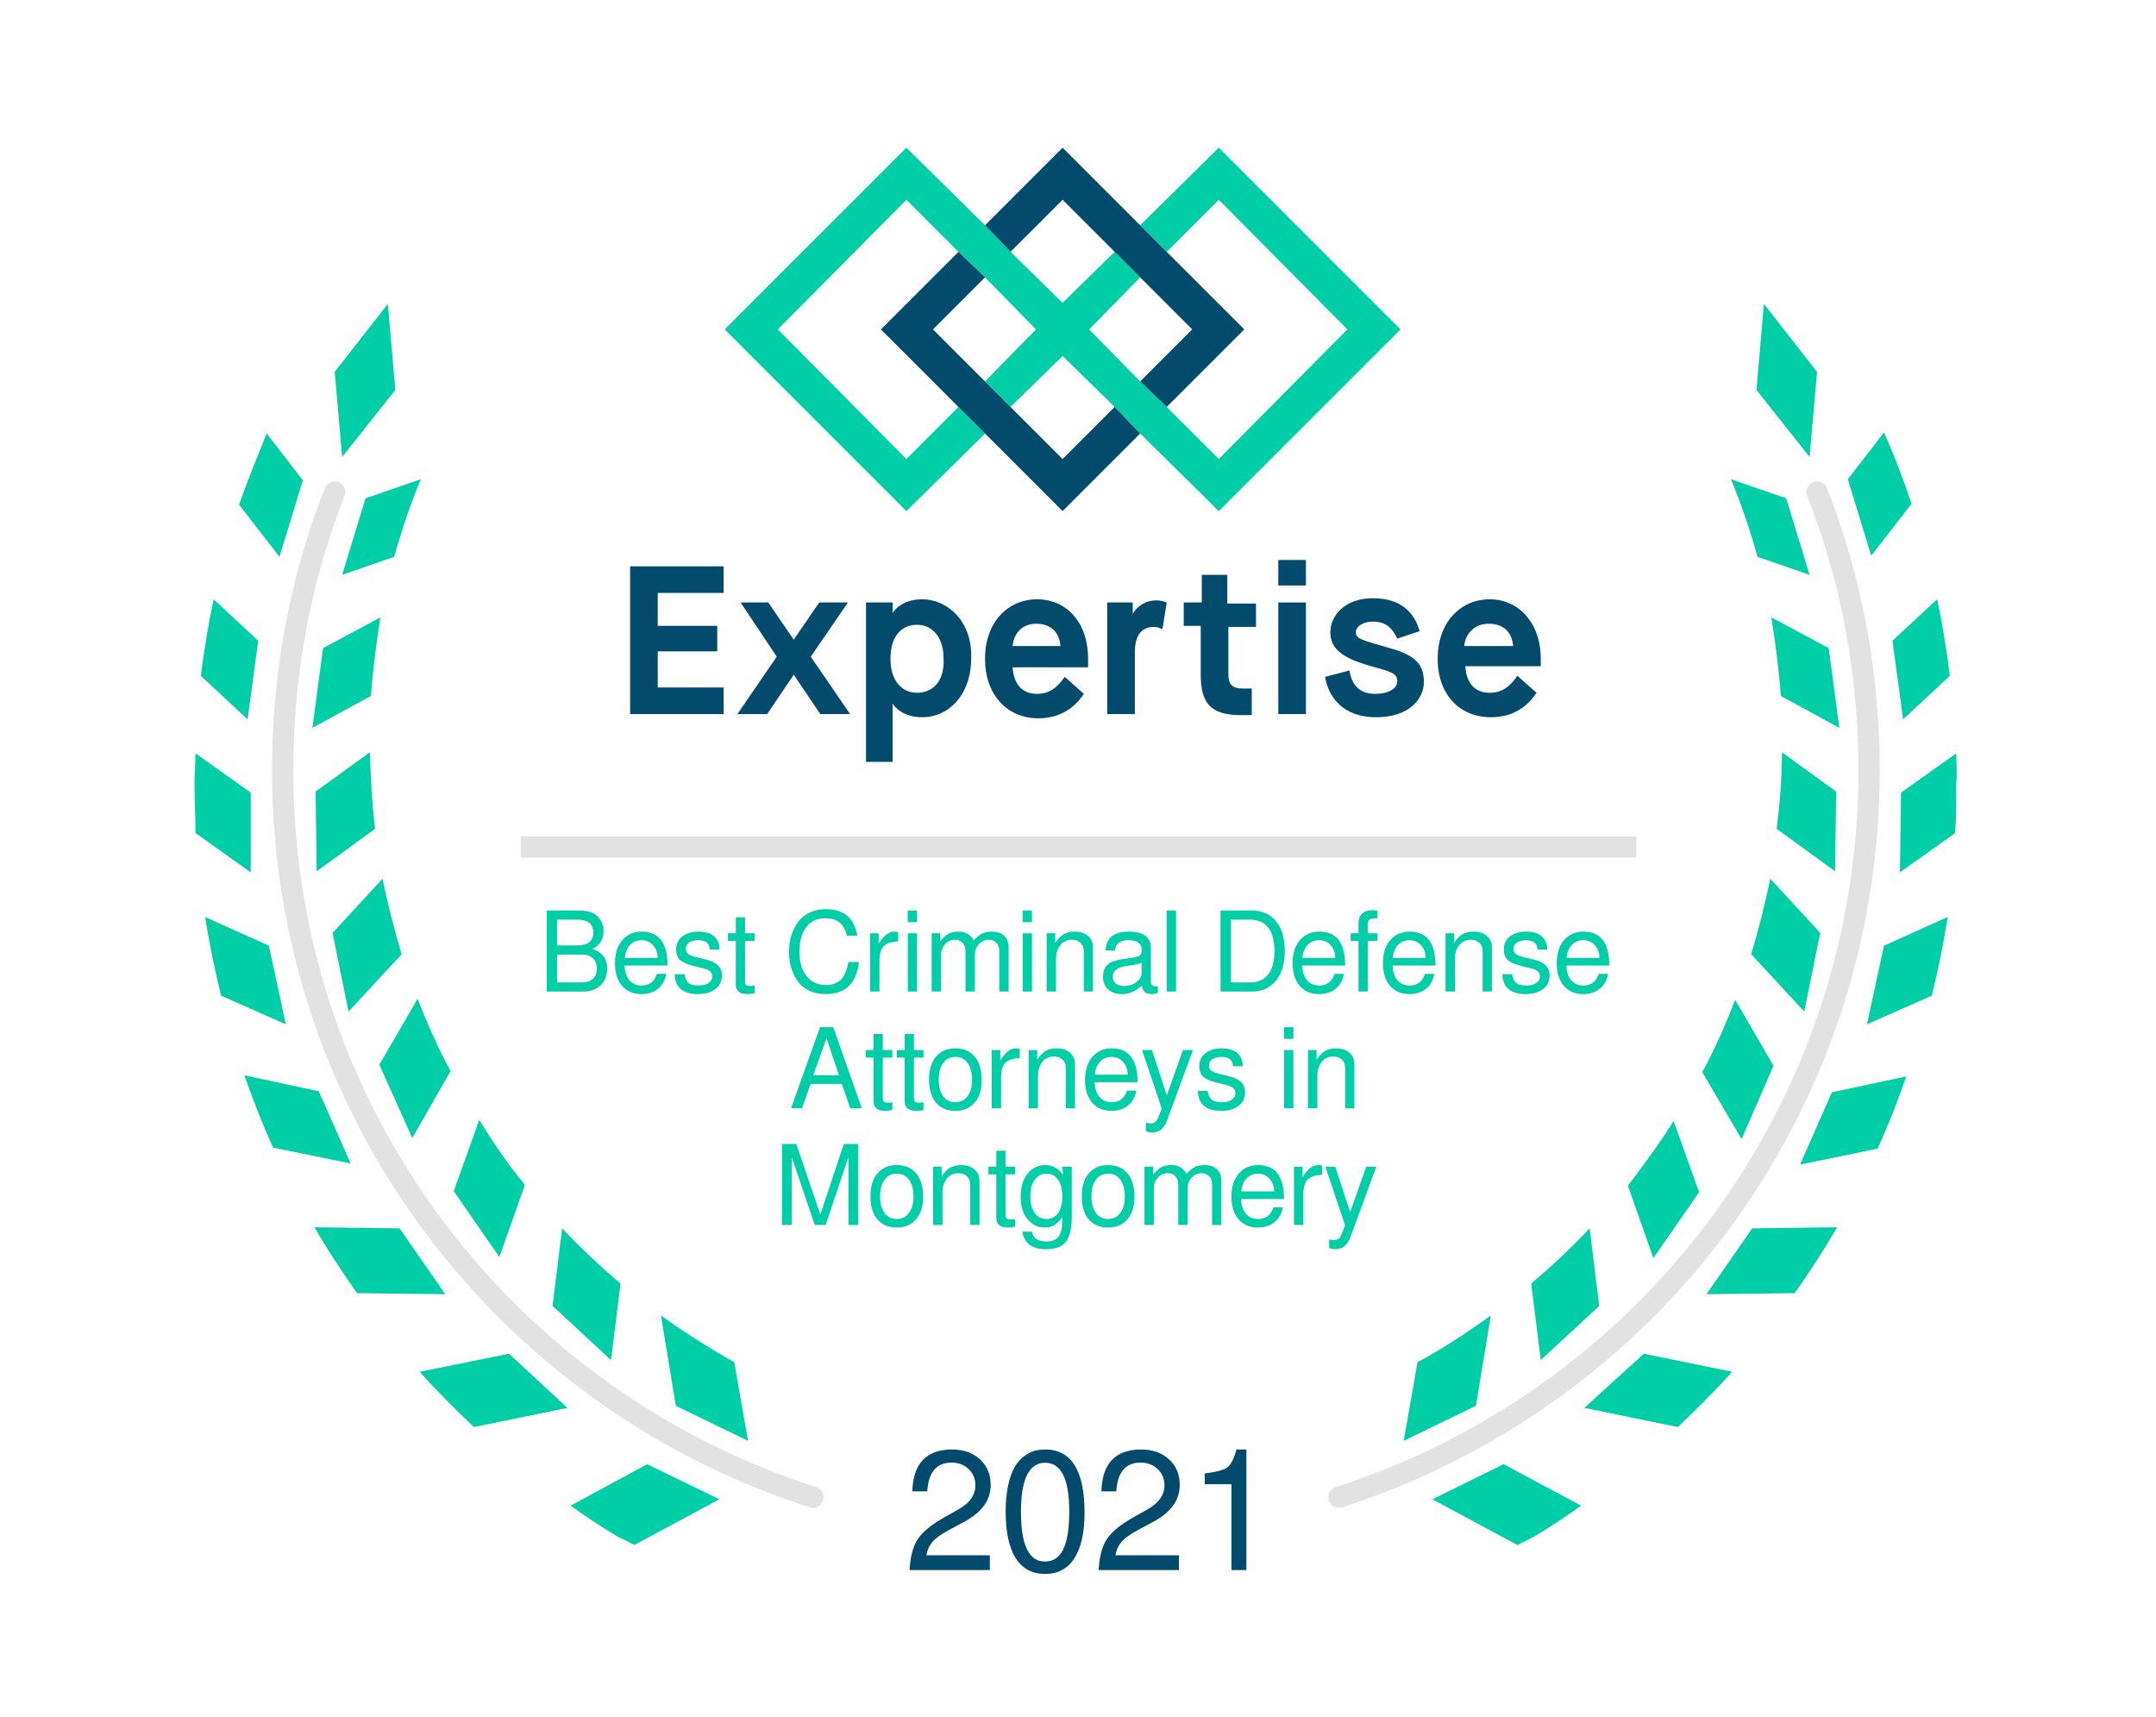 <svg xmlns="http://www.w3.org/2000/svg" xml:space="preserve" id="Layer_1" x="0" y="0" style="enable-background:new -410 170.4 202.9 161.6" version="1.1" viewBox="-410 170.4 202.9 161.6">
  <style id="style1102" type="text/css">
    .st1{fill:none;stroke:#e2e2e2;stroke-width:2;stroke-linecap:round;stroke-miterlimit:10}.st2{fill:#00cea6}.st3{fill:#024b6d}
  </style>
  <path id="line1104" d="M-361 250.1h105" style="fill:none;stroke:#e2e2e2;stroke-width:2;stroke-miterlimit:10"/>
  <path id="path1106" d="M-378.5 216.7c-3.2 8.1-4.9 17-4.9 26.2 0 32 20.9 59.1 49.9 68.4" class="st1"/>
  <path id="path1108" d="M-239 216.7c3.2 8.1 4.9 17 4.9 26.2 0 32-20.9 59.1-49.9 68.4" class="st1"/>
  <path id="polygon1110" d="m-372.8 207.1-.7-8.1-5 6.4.7 8z" class="st2"/>
  <path id="path1112" d="m-381.5 215.6-3.4-4.4c-.9 2.2-1.8 4.4-2.6 6.7l3.8 4.9 2.2-7.2z" class="st2"/>
  <path id="path1114" d="m-377.8 224.5 4.9-1.7c.7-2.5 1.5-4.9 2.5-7.3l-5.2 1.8-2.2 7.2z" class="st2"/>
  <path id="path1116" d="m-385.7 230.7-4.2-3.9c-.5 2.4-.9 4.8-1.2 7.2l4.4 4.1 1-7.4z" class="st2"/>
  <path id="path1118" d="m-374.2 228.5-5.4 2.9-1 7.5 5.5-3c.2-2.5.5-4.9.9-7.4z" class="st2"/>
  <path id="path1120" d="m-386.4 245-5.2-3.7c0 .9-.1 1.9-.1 2.8 0 1.6.1 3.1.1 4.7l5.2 3.7V245z" class="st2"/>
  <path id="path1122" d="m-380.3 244.9.1 7.5 5.5-4c-.3-2.4-.4-4.8-.5-7.2l-5.1 3.7z" class="st2"/>
  <path id="path1124" d="m-384.7 259.4-6-2.7c.4 2.5.9 4.9 1.5 7.4l6.1 2.7-1.6-7.4z" class="st2"/>
  <path id="path1126" d="M-372.2 260.2c-.7-2.3-1.3-4.7-1.8-7.1l-4.7 5.1 1.5 7.4 5-5.4z" class="st2"/>
  <path id="path1128" d="m-380 273.1-7-1.5c.8 2.3 1.7 4.6 2.7 6.8l7.3 1.5-3-6.8z" class="st2"/>
  <path id="path1130" d="M-367.6 271.2c-1.2-2.2-2.2-4.5-3.1-6.8l-3.6 6.2 3.1 6.9 3.6-6.3z" class="st2"/>
  <path id="path1132" d="m-372.4 286-8-.1c1.2 2.1 2.6 4.2 4 6.2l8.3.1-4.3-6.2z" class="st2"/>
  <path id="path1134" d="M-360.6 281.9c-1.6-1.9-3-4-4.3-6.1l-2.4 6.7 4.3 6.2 2.4-6.8z" class="st2"/>
  <path id="path1136" d="M-370.5 299.5c1.6 1.8 3.3 3.5 5.1 5.2l8.8-1.8-5.5-5.1-8.4 1.7z" class="st2"/>
  <path id="path1138" d="M-351.6 291.2c-1.9-1.6-3.8-3.4-5.5-5.2l-.9 7.3 5.5 5.1.9-7.2z" class="st2"/>
  <path id="path1140" d="M-356.3 312.1c1.4 1 2.9 2 4.4 2.9l1.6.8 8-4.3-6.8-3.3-7.2 3.9z" class="st2"/>
  <path id="path1142" d="m-347.8 294.2 1.4 8.5 6.8 3.3-1.3-7.4c-2.3-1.3-4.7-2.8-6.9-4.4z" class="st2"/>
  <path id="polygon1144" d="m-239 205.4-5-6.4-.7 8.1 5 6.3z" class="st2"/>
  <path id="path1146" d="M-230.1 217.8c-.8-2.3-1.6-4.5-2.6-6.7l-3.4 4.4 2.2 7.2 3.8-4.9z" class="st2"/>
  <path id="path1148" d="m-239.7 224.5-2.2-7.2-5.2-1.8c1 2.4 1.8 4.8 2.5 7.3l4.9 1.7z" class="st2"/>
  <path id="path1150" d="m-230.9 238.1 4.4-4.1c-.3-2.4-.7-4.9-1.2-7.2l-4.2 3.9 1 7.4z" class="st2"/>
  <path id="path1152" d="m-242.4 235.9 5.5 3-1-7.5-5.4-2.9c.4 2.5.7 4.9.9 7.4z" class="st2"/>
  <path id="path1154" d="m-225.9 241.3-5.2 3.7-.1 7.5 5.2-3.7c.1-1.5.1-3.1.1-4.7.1-.9 0-1.9 0-2.8z" class="st2"/>
  <path id="path1156" d="m-237.2 244.9-5.1-3.7c0 2.4-.2 4.8-.5 7.2l5.5 4 .1-7.5z" class="st2"/>
  <path id="path1158" d="m-234.3 266.8 6.1-2.7c.6-2.4 1.1-4.9 1.5-7.4l-6 2.7-1.6 7.4z" class="st2"/>
  <path id="path1160" d="m-245.2 260.2 5 5.4 1.5-7.4-4.7-5.1c-.5 2.4-1.1 4.8-1.8 7.1z" class="st2"/>
  <path id="path1162" d="m-240.6 280 7.3-1.5c1-2.2 1.9-4.5 2.7-6.8l-7 1.5-3 6.8z" class="st2"/>
  <path id="path1164" d="m-243.1 270.7-3.6-6.2c-.9 2.3-1.9 4.6-3.1 6.8l3.7 6.3 3-6.9z" class="st2"/>
  <path id="path1166" d="m-249.4 292.2 8.3-.1c1.4-2 2.7-4 4-6.2l-8 .1-4.3 6.2z" class="st2"/>
  <path id="path1168" d="m-250.1 282.6-2.4-6.7c-1.3 2.1-2.8 4.1-4.3 6.1l2.4 6.8 4.3-6.2z" class="st2"/>
  <path id="path1170" d="m-260.9 302.9 8.8 1.8c1.8-1.7 3.5-3.4 5.1-5.2l-8.3-1.7-5.6 5.1z" class="st2"/>
  <path id="path1172" d="m-265 298.4 5.5-5.1-.9-7.3c-1.7 1.8-3.6 3.6-5.5 5.2l.9 7.2z" class="st2"/>
  <path id="path1174" d="m-275.2 311.5 8 4.3 1.6-.8c1.5-.9 3-1.9 4.4-2.9l-7.3-3.9-6.7 3.3z" class="st2"/>
  <path id="path1176" d="M-269.7 294.2c-2.2 1.6-4.5 3.1-6.9 4.4l-1.3 7.4 6.8-3.3 1.4-8.5z" class="st2"/>
  <path id="path1178" d="M-294.5 224.5h-2.4v2.6h-1.7v2.2h1.6v4.6c0 2.5.8 3.8 3.7 3.8h1.1v-2.5h-.8c-1.2 0-1.4-.5-1.4-1.5v-4.3h2.6v-2.2h-2.7v-2.7z" class="st3"/>
  <path id="rect1180" d="M-289.7 223.1h2.6v2.4h-2.6z" class="st3"/>
  <path id="rect1182" d="M-289.7 227.1h2.6v10.5h-2.6z" class="st3"/>
  <path id="path1184" d="M-276 234.6c0-1.5-.6-2.5-3.2-3.2-2.8-.8-3.2-.9-3.2-1.5 0-.5.6-1 1.6-1 1.4 0 1.9.8 2.3 1.6l2.1-.7c-.5-1.8-1.8-3.1-4.4-3.1-2.6 0-4 1.6-4 3.2s1.2 2.4 3.5 3.1c2.1.6 2.8.7 2.8 1.5 0 .7-.8 1.2-2.1 1.2-1.4 0-2.2-.8-2.4-2.2l-2.3.6c.3 1.8 1.6 3.8 4.8 3.8 3.2 0 4.5-1.8 4.5-3.3z" class="st3"/>
  <path id="path1186" d="M-269.7 237.9c2.2 0 3.5-1.1 4.3-2.3l-1.8-1.6c-.5.7-1.2 1.6-2.6 1.6-1.4 0-2.2-.9-2.3-2.5h7.1v-.7c0-3.4-2.1-5.6-4.8-5.6-2.7 0-4.9 2.1-4.9 5.6 0 3.4 2.1 5.5 5 5.5zm-.2-8.8c1.4 0 2.2.8 2.3 2.1h-4.6c.1-1.2 1-2.1 2.3-2.1z" class="st3"/>
  <path id="polygon1188" d="M-341.9 235.1h-6.2v-3.4h5.6v-2.4h-5.6v-3.1h6.2v-2.5h-8.8v13.9h8.8z" class="st3"/>
  <path id="polygon1190" d="M-330.2 227.1h-2.7l-2.4 3.5-2.4-3.5h-2.6l3.4 5.1-3.7 5.4h2.8l2.5-3.7 2.5 3.7h2.8l-3.7-5.4z" class="st3"/>
  <path id="path1192" d="M-323.2 226.8c-2.1 0-2.8 1.3-2.8 1.3v-1h-2.5v15h2.5v-5.5s.7 1.3 2.8 1.3c2.4 0 4.6-2 4.6-5.6.1-3.5-2.3-5.5-4.6-5.5zm-.5 8.8c-1.4 0-2.5-1.1-2.5-3.2 0-2.2 1.1-3.2 2.5-3.2s2.5 1.1 2.5 3.2c.1 2.1-1 3.2-2.5 3.2z" class="st3"/>
  <path id="path1194" d="M-312.4 226.8c-2.7 0-4.9 2.1-4.9 5.6 0 3.4 2.1 5.6 5 5.6 2.2 0 3.5-1.1 4.3-2.3l-1.8-1.6c-.5.7-1.2 1.6-2.6 1.6s-2.2-.9-2.3-2.5h7.1v-.8c0-3.5-2.1-5.6-4.8-5.6zm-2.3 4.4c.1-1.2.9-2.1 2.2-2.1 1.4 0 2.2.8 2.3 2.1h-4.5z" class="st3"/>
  <path id="path1196" d="M-303.4 228.2v-1.1h-2.4v10.5h2.6v-5.8c0-1.7.7-2.4 1.8-2.4.3 0 .5.1.8.2l.4-2.5c-.3-.1-.6-.2-1-.2-.9 0-1.8.5-2.2 1.3z" class="st3"/>
  <path id="polygon1198" d="m-324.7 213.6-12.1-12.2 12.1-12.2 4.9 4.9 2.5 2.4 4.8 4.9-4.8 4.9 2.4 2.4 4.9-4.8 4.9 4.8 2.4 2.5 7.4 7.3 17.1-17.1-17.1-17.1-7.4 7.3 2.5 2.5 4.9-4.9 12.1 12.2-12.1 12.2-4.9-4.9-2.5-2.4-4.8-4.9 4.8-4.9-2.4-2.4-4.9 4.8-4.9-4.8-2.4-2.5-7.4-7.3-17.1 17.1 17.1 17.1 7.4-7.3-2.5-2.5z" class="st2"/>
  <path id="polygon1200" d="m-310 189.2 4.9 4.9 2.4 2.4 4.9 4.9-4.9 4.9 2.5 2.4 7.3-7.3-7.3-7.3-2.5-2.5-7.3-7.3-7.3 7.3 2.4 2.5z" class="st3"/>
  <path id="polygon1202" d="m-302.7 211.2-2.4-2.5-4.9 4.9-4.9-4.9-2.4-2.4-4.9-4.9 4.9-4.9-2.5-2.4-7.3 7.3 7.3 7.3 2.5 2.5 7.3 7.3z" class="st3"/>
  <g id="text1434" aria-label="Best Criminal Defense Attorneys in Montgomery" style="font-weight:700;font-size:10.462px;line-height:1;font-family:Ebony;-inkscape-font-specification:&quot;Ebony Bold&quot;;fill:#00cea6;stroke:#e2e8f0;stroke-width:18.636;stroke-linejoin:round">
    <path id="path4354" d="M-352.858 261.54q0 .983-.618 1.58-.617.595-1.632.595h-3.442v-7.627h3.097q.638 0 1.109.189.47.188.701.502.24.303.345.617.105.304.105.628 0 1.172-1.057 1.663.733.283 1.057.722.335.44.335 1.13zm-2.836-2.166q1.528 0 1.528-1.214t-1.528-1.214h-1.883v2.428zm.492 3.484q.513 0 .837-.22.324-.23.43-.502.104-.272.104-.586 0-.597-.356-.952-.356-.366-1.015-.366h-2.375v2.626z" style="font-weight:400;font-family:FreeSans;-inkscape-font-specification:&quot;FreeSans, Normal&quot;;text-align:center;text-anchor:middle;stroke:none"/>
    <path id="path4356" d="M-347.177 261.267h-4.039q.021.858.44 1.37.429.514 1.172.514 1.067 0 1.433-1.099h.879q-.168.9-.785 1.402-.617.502-1.559.502-1.15 0-1.82-.774-.67-.785-.67-2.134 0-1.35.68-2.156.69-.816 1.831-.816 2.438 0 2.438 3.191zm-4.018-.711h3.087q0-.712-.43-1.193-.428-.481-1.087-.481-.66 0-1.089.46-.428.45-.48 1.214z" style="font-weight:400;font-family:FreeSans;-inkscape-font-specification:&quot;FreeSans, Normal&quot;;text-align:center;text-anchor:middle;stroke:none"/>
    <path id="path4358" d="M-345.587 262.083q.063.492.335.785.282.283 1.004.283.576 0 .921-.23.356-.241.356-.628 0-.304-.2-.482-.198-.178-.648-.282l-.816-.199q-.973-.23-1.36-.575-.377-.356-.377-1.005 0-.764.576-1.213.575-.46 1.527-.46t1.465.439q.513.44.523 1.245h-.92q-.032-.88-1.099-.88-.534 0-.847.231-.314.22-.314.596 0 .293.24.482.24.178.774.303l.837.199q.817.199 1.183.565.366.356.366.962 0 .795-.617 1.266-.607.471-1.643.471-2.124 0-2.187-1.873z" style="font-weight:400;font-family:FreeSans;-inkscape-font-specification:&quot;FreeSans, Normal&quot;;text-align:center;text-anchor:middle;stroke:none"/>
    <path id="path4360" d="M-338.985 258.233v.712h-.9v3.756q0 .293.094.397.105.094.387.094.262 0 .419-.042v.733q-.408.073-.712.073-.512 0-.784-.23-.272-.22-.272-.638v-4.143h-.743v-.712h.743v-1.506h.868v1.506z" style="font-weight:400;font-family:FreeSans;-inkscape-font-specification:&quot;FreeSans, Normal&quot;;text-align:center;text-anchor:middle;stroke:none"/>
    <path id="path4362" d="M-335.742 259.99q0-.522.084-1.035.094-.513.345-1.067.251-.555.617-.963.377-.418 1.005-.69.638-.272 1.433-.272 2.49 0 2.94 2.49h-.994q-.167-.816-.659-1.224-.492-.408-1.402-.408-1.109 0-1.758.847-.638.848-.638 2.312 0 1.434.67 2.281.67.837 1.81.837.941 0 1.444-.523.502-.534.68-1.643h1.004q-.345 3.024-3.139 3.024-.784 0-1.412-.261-.617-.272-.994-.68-.366-.409-.617-.953-.24-.554-.335-1.056-.084-.502-.084-1.015z" style="font-weight:400;font-family:FreeSans;-inkscape-font-specification:&quot;FreeSans, Normal&quot;;text-align:center;text-anchor:middle;stroke:none"/>
    <path id="path4364" d="M-325.478 258.997q-.879.02-1.318.408-.44.387-.44 1.465v2.845h-.879v-5.482h.806v.994q.377-.617.722-.879.356-.272.774-.272.115 0 .335.032z" style="font-weight:400;font-family:FreeSans;-inkscape-font-specification:&quot;FreeSans, Normal&quot;;text-align:center;text-anchor:middle;stroke:none"/>
    <path id="path4366" d="M-323.7 258.233v5.482h-.868v-5.482zm0-2.145v1.099h-.878v-1.099z" style="font-weight:400;font-family:FreeSans;-inkscape-font-specification:&quot;FreeSans, Normal&quot;;text-align:center;text-anchor:middle;stroke:none"/>
    <path id="path4368" d="M-322.319 258.233h.806v.774q.356-.491.743-.711.397-.22.942-.22 1.014 0 1.475.837.387-.46.763-.648.377-.189.921-.189.764 0 1.172.398.418.387.418 1.13v4.111h-.878v-3.776q0-.524-.272-.806-.262-.293-.743-.293-.534 0-.91.418-.377.419-.377 1.015v3.442h-.879v-3.776q0-.524-.272-.806-.262-.293-.743-.293-.533 0-.91.419-.377.418-.377 1.014v3.442h-.879z" style="font-weight:400;font-family:FreeSans;-inkscape-font-specification:&quot;FreeSans, Normal&quot;;text-align:center;text-anchor:middle;stroke:none"/>
    <path id="path4370" d="M-312.881 258.233v5.482h-.869v-5.482zm0-2.145v1.099h-.88v-1.099z" style="font-weight:400;font-family:FreeSans;-inkscape-font-specification:&quot;FreeSans, Normal&quot;;text-align:center;text-anchor:middle;stroke:none"/>
    <path id="path4372" d="M-311.5 258.233h.805v.92q.366-.575.785-.826.429-.25 1.036-.25.795 0 1.266.407.47.408.47 1.088v4.143h-.868v-3.797q0-.492-.303-.785-.304-.293-.827-.293-.67 0-1.078.513-.408.502-.408 1.339v3.023h-.878z" style="font-weight:400;font-family:FreeSans;-inkscape-font-specification:&quot;FreeSans, Normal&quot;;text-align:center;text-anchor:middle;stroke:none"/>
    <path id="path4374" d="M-305.955 259.855q.062-1.779 2.197-1.779 1.015 0 1.538.387.523.377.523 1.11v3.222q0 .429.47.429.095 0 .189-.021v.659q-.366.094-.596.094-.419 0-.639-.199-.209-.188-.261-.606-.879.805-1.862.805-.827 0-1.319-.44-.481-.439-.481-1.181 0-.241.042-.44.052-.199.105-.345.062-.157.209-.283.146-.136.24-.22.105-.083.335-.156.24-.084.366-.115.126-.042.44-.095.314-.052.46-.073l.523-.073q.513-.063.712-.199.199-.136.199-.408v-.23q0-.398-.325-.607-.314-.209-.9-.209-.606 0-.92.24-.314.23-.366.733zm1.747 3.337q.722 0 1.182-.376.46-.387.46-.827v-.983q-.261.125-.795.209l-.91.146q-.387.063-.7.304-.315.23-.315.649 0 .418.283.648.282.23.795.23z" style="font-weight:400;font-family:FreeSans;-inkscape-font-specification:&quot;FreeSans, Normal&quot;;text-align:center;text-anchor:middle;stroke:none"/>
    <path id="path4376" d="M-299.322 256.088v7.627h-.879v-7.627z" style="font-weight:400;font-family:FreeSans;-inkscape-font-specification:&quot;FreeSans, Normal&quot;;text-align:center;text-anchor:middle;stroke:none"/>
    <path id="path4378" d="M-295.137 263.715v-7.627h2.94q1.454 0 2.28 1.015.827 1.015.827 2.794 0 1.778-.837 2.804-.826 1.014-2.27 1.014zm.973-.857h1.8q1.13 0 1.715-.754.586-.753.586-2.197 0-1.454-.586-2.207-.586-.754-1.716-.754h-1.8z" style="font-weight:400;font-family:FreeSans;-inkscape-font-specification:&quot;FreeSans, Normal&quot;;text-align:center;text-anchor:middle;stroke:none"/>
    <path id="path4380" d="M-283.409 261.267h-4.038q.02.858.44 1.37.428.514 1.17.514 1.068 0 1.434-1.099h.88q-.168.9-.786 1.402-.617.502-1.559.502-1.15 0-1.82-.774-.67-.785-.67-2.134 0-1.35.68-2.156.691-.816 1.831-.816 2.438 0 2.438 3.191zm-4.017-.711h3.086q0-.712-.429-1.193-.429-.481-1.088-.481-.66 0-1.088.46-.43.45-.481 1.214z" style="font-weight:400;font-family:FreeSans;-inkscape-font-specification:&quot;FreeSans, Normal&quot;;text-align:center;text-anchor:middle;stroke:none"/>
    <path id="path4382" d="M-280.375 258.233v.712h-.91v4.77h-.868v-4.77h-.733v-.712h.733v-.931q0-.586.334-.91.346-.335.953-.335.24 0 .491.052v.722q-.199-.01-.303-.01-.607 0-.607.554v.858z" style="font-weight:400;font-family:FreeSans;-inkscape-font-specification:&quot;FreeSans, Normal&quot;;text-align:center;text-anchor:middle;stroke:none"/>
    <path id="path4384" d="M-274.903 261.267h-4.038q.02.858.439 1.37.429.514 1.172.514 1.067 0 1.433-1.099h.879q-.167.9-.785 1.402-.617.502-1.559.502-1.15 0-1.82-.774-.67-.785-.67-2.134 0-1.35.68-2.156.691-.816 1.831-.816 2.438 0 2.438 3.191zm-4.017-.711h3.086q0-.712-.429-1.193-.429-.481-1.088-.481-.66 0-1.088.46-.43.45-.481 1.214z" style="font-weight:400;font-family:FreeSans;-inkscape-font-specification:&quot;FreeSans, Normal&quot;;text-align:center;text-anchor:middle;stroke:none"/>
    <path id="path4386" d="M-273.961 258.233h.805v.92q.367-.575.785-.826.429-.25 1.036-.25.795 0 1.266.407.47.408.47 1.088v4.143h-.868v-3.797q0-.492-.303-.785-.304-.293-.827-.293-.67 0-1.077.513-.408.502-.408 1.339v3.023h-.88z" style="font-weight:400;font-family:FreeSans;-inkscape-font-specification:&quot;FreeSans, Normal&quot;;text-align:center;text-anchor:middle;stroke:none"/>
    <path id="path4388" d="M-267.694 262.083q.063.492.335.785.282.283 1.004.283.575 0 .92-.23.356-.241.356-.628 0-.304-.198-.482-.2-.178-.65-.282l-.815-.199q-.973-.23-1.36-.575-.377-.356-.377-1.005 0-.764.575-1.213.576-.46 1.528-.46.952 0 1.465.439.512.44.523 1.245h-.92q-.032-.88-1.1-.88-.533 0-.847.231-.314.22-.314.596 0 .293.24.482.242.178.775.303l.837.199q.816.199 1.182.565.367.356.367.962 0 .795-.618 1.266-.607.471-1.642.471-2.124 0-2.187-1.873z" style="font-weight:400;font-family:FreeSans;-inkscape-font-specification:&quot;FreeSans, Normal&quot;;text-align:center;text-anchor:middle;stroke:none"/>
    <path id="path4390" d="M-258.55 261.267h-4.039q.021.858.44 1.37.429.514 1.172.514 1.067 0 1.433-1.099h.879q-.168.9-.785 1.402-.617.502-1.559.502-1.15 0-1.82-.774-.67-.785-.67-2.134 0-1.35.68-2.156.69-.816 1.831-.816 2.438 0 2.438 3.191zm-4.018-.711h3.087q0-.712-.43-1.193-.428-.481-1.087-.481-.66 0-1.088.46-.43.45-.482 1.214z" style="font-weight:400;font-family:FreeSans;-inkscape-font-specification:&quot;FreeSans, Normal&quot;;text-align:center;text-anchor:middle;stroke:none"/>
    <path id="path4392" d="M-330.772 272.41h-2.94l-.806 2.291h-1.035l2.72-7.627h1.255l2.679 7.627h-1.088zm-.272-.816-1.172-3.474-1.255 3.474z" style="font-weight:400;font-family:FreeSans;-inkscape-font-specification:&quot;FreeSans, Normal&quot;;text-align:center;text-anchor:middle;stroke:none"/>
    <path id="path4394" d="M-326.022 269.219v.711h-.9v3.756q0 .293.094.398.105.094.387.094.262 0 .419-.042v.732q-.408.074-.712.074-.512 0-.784-.23-.272-.22-.272-.639v-4.143h-.743v-.711h.743v-1.507h.868v1.507z" style="font-weight:400;font-family:FreeSans;-inkscape-font-specification:&quot;FreeSans, Normal&quot;;text-align:center;text-anchor:middle;stroke:none"/>
    <path id="path4396" d="M-323.093 269.219v.711h-.9v3.756q0 .293.095.398.104.094.387.094.261 0 .418-.042v.732q-.408.074-.711.074-.513 0-.785-.23-.272-.22-.272-.639v-4.143h-.743v-.711h.743v-1.507h.869v1.507z" style="font-weight:400;font-family:FreeSans;-inkscape-font-specification:&quot;FreeSans, Normal&quot;;text-align:center;text-anchor:middle;stroke:none"/>
    <path id="path4398" d="M-320.1 269.062q1.182 0 1.83.784.66.775.66 2.198 0 1.35-.67 2.123-.66.775-1.81.775-1.172 0-1.831-.775-.649-.784-.649-2.165t.66-2.156q.659-.784 1.81-.784zm.01.805q-.732 0-1.15.576-.42.565-.42 1.559t.42 1.57q.418.564 1.15.564.722 0 1.14-.565.43-.575.43-1.538 0-1.015-.42-1.59-.407-.576-1.15-.576z" style="font-weight:400;font-family:FreeSans;-inkscape-font-specification:&quot;FreeSans, Normal&quot;;text-align:center;text-anchor:middle;stroke:none"/>
    <path id="path4400" d="M-314.032 269.982q-.88.021-1.319.408-.439.388-.439 1.465v2.846h-.879v-5.482h.806v.994q.376-.618.722-.88.355-.271.774-.271.115 0 .335.031z" style="font-weight:400;font-family:FreeSans;-inkscape-font-specification:&quot;FreeSans, Normal&quot;;text-align:center;text-anchor:middle;stroke:none"/>
    <path id="path4402" d="M-313.195 269.219h.805v.92q.366-.575.785-.826.429-.251 1.036-.251.795 0 1.266.408.47.408.47 1.088v4.143h-.868v-3.798q0-.492-.303-.785-.304-.292-.827-.292-.67 0-1.077.512-.408.502-.408 1.34v3.023h-.88z" style="font-weight:400;font-family:FreeSans;-inkscape-font-specification:&quot;FreeSans, Normal&quot;;text-align:center;text-anchor:middle;stroke:none"/>
    <path id="path4404" d="M-302.942 272.253h-4.039q.021.858.44 1.37.429.513 1.172.513 1.067 0 1.433-1.099h.879q-.168.9-.785 1.402-.617.503-1.559.503-1.15 0-1.82-.775-.67-.784-.67-2.134 0-1.35.68-2.155.69-.816 1.831-.816 2.438 0 2.438 3.19zm-4.018-.712h3.087q0-.711-.43-1.192-.428-.482-1.087-.482-.66 0-1.088.46-.43.45-.482 1.214z" style="font-weight:400;font-family:FreeSans;-inkscape-font-specification:&quot;FreeSans, Normal&quot;;text-align:center;text-anchor:middle;stroke:none"/>
    <path id="path4406" d="M-298.673 269.219h.941l-2.438 6.633q-.429 1.13-1.412 1.13-.324 0-.586-.136v-.785q.283.063.46.063.272 0 .43-.126.156-.115.271-.408l.335-.868-1.852-5.503h.932l1.401 4.268z" style="font-weight:400;font-family:FreeSans;-inkscape-font-specification:&quot;FreeSans, Normal&quot;;text-align:center;text-anchor:middle;stroke:none"/>
    <path id="path4408" d="M-296.35 273.069q.062.492.334.785.282.282 1.004.282.576 0 .921-.23.356-.24.356-.628 0-.303-.199-.481t-.649-.283l-.816-.198q-.973-.23-1.36-.576-.376-.356-.376-1.004 0-.764.575-1.214.575-.46 1.527-.46.953 0 1.465.44.513.439.523 1.244h-.92q-.032-.879-1.099-.879-.534 0-.847.23-.314.22-.314.597 0 .293.24.481.241.178.775.304l.837.198q.816.2 1.182.565.366.356.366.963 0 .795-.617 1.266-.607.47-1.643.47-2.124 0-2.186-1.872z" style="font-weight:400;font-family:FreeSans;-inkscape-font-specification:&quot;FreeSans, Normal&quot;;text-align:center;text-anchor:middle;stroke:none"/>
    <path id="path4410" d="M-288.284 269.219v5.482h-.869v-5.482zm0-2.145v1.098h-.88v-1.098z" style="font-weight:400;font-family:FreeSans;-inkscape-font-specification:&quot;FreeSans, Normal&quot;;text-align:center;text-anchor:middle;stroke:none"/>
    <path id="path4412" d="M-286.903 269.219h.805v.92q.367-.575.785-.826.429-.251 1.036-.251.795 0 1.266.408.47.408.47 1.088v4.143h-.868v-3.798q0-.492-.303-.785-.304-.292-.827-.292-.67 0-1.077.512-.408.502-.408 1.34v3.023h-.88z" style="font-weight:400;font-family:FreeSans;-inkscape-font-specification:&quot;FreeSans, Normal&quot;;text-align:center;text-anchor:middle;stroke:none"/>
    <path id="path4414" d="M-332.3 285.687h-1.025l-2.166-6.393v6.393h-.92v-7.628h1.35l2.26 6.644 2.217-6.644h1.35v7.628h-.92v-6.393Z" style="font-weight:400;font-family:FreeSans;-inkscape-font-specification:&quot;FreeSans, Normal&quot;;text-align:center;text-anchor:middle;stroke:none"/>
    <path id="path4416" d="M-325.614 280.047q1.182 0 1.83.785.66.774.66 2.197 0 1.35-.67 2.124-.659.774-1.81.774-1.172 0-1.83-.774-.65-.785-.65-2.166 0-1.38.66-2.155.659-.785 1.81-.785zm.01.806q-.732 0-1.15.575-.42.565-.42 1.56 0 .993.42 1.569.418.565 1.15.565.722 0 1.14-.565.43-.576.43-1.538 0-1.015-.419-1.59-.408-.576-1.15-.576z" style="font-weight:400;font-family:FreeSans;-inkscape-font-specification:&quot;FreeSans, Normal&quot;;text-align:center;text-anchor:middle;stroke:none"/>
    <path id="path4418" d="M-322.183 280.204h.806v.92q.366-.575.785-.826.429-.25 1.036-.25.795 0 1.265.407.471.408.471 1.088v4.144h-.868v-3.798q0-.492-.303-.785-.304-.293-.827-.293-.67 0-1.078.513-.408.502-.408 1.339v3.024h-.879z" style="font-weight:400;font-family:FreeSans;-inkscape-font-specification:&quot;FreeSans, Normal&quot;;text-align:center;text-anchor:middle;stroke:none"/>
    <path id="path4420" d="M-314.472 280.204v.712h-.9v3.756q0 .293.095.397.104.094.387.094.261 0 .418-.041v.732q-.408.073-.711.073-.513 0-.785-.23-.272-.22-.272-.638v-4.143h-.743v-.712h.743v-1.506h.869v1.506z" style="font-weight:400;font-family:FreeSans;-inkscape-font-specification:&quot;FreeSans, Normal&quot;;text-align:center;text-anchor:middle;stroke:none"/>
    <path id="path4422" d="M-311.689 285.927q-.962 0-1.61-.785-.65-.795-.65-2.102 0-1.34.639-2.166.648-.827 1.695-.827 1.025 0 1.674.952l-.105-.795h.91v4.583q0 .784-.094 1.308-.094.533-.345.983-.251.45-.754.67-.491.22-1.255.22-.963 0-1.538-.44-.576-.44-.649-1.214h.89q.146.921 1.328.921.88 0 1.203-.502.325-.492.325-1.507v-.282q-.366.523-.764.753-.387.23-.9.23zm.168-5.074q-.701 0-1.11.575-.407.576-.407 1.56 0 .993.408 1.569.408.565 1.12.565.69 0 1.087-.555.398-.565.398-1.548 0-1.026-.398-1.59-.387-.576-1.098-.576z" style="font-weight:400;font-family:FreeSans;-inkscape-font-specification:&quot;FreeSans, Normal&quot;;text-align:center;text-anchor:middle;stroke:none"/>
    <path id="path4424" d="M-305.725 280.047q1.182 0 1.83.785.66.774.66 2.197 0 1.35-.67 2.124-.659.774-1.81.774-1.171 0-1.83-.774-.65-.785-.65-2.166 0-1.38.66-2.155.659-.785 1.81-.785zm.01.806q-.732 0-1.15.575-.419.565-.419 1.56 0 .993.418 1.569.419.565 1.151.565.722 0 1.14-.565.43-.576.43-1.538 0-1.015-.419-1.59-.408-.576-1.15-.576z" style="font-weight:400;font-family:FreeSans;-inkscape-font-specification:&quot;FreeSans, Normal&quot;;text-align:center;text-anchor:middle;stroke:none"/>
    <path id="path4426" d="M-302.293 280.204h.805v.774q.356-.491.743-.711.398-.22.942-.22 1.014 0 1.475.837.387-.46.764-.648.376-.189.92-.189.764 0 1.172.398.418.387.418 1.13v4.112h-.878v-3.777q0-.524-.272-.806-.262-.293-.743-.293-.534 0-.91.419-.377.418-.377 1.014v3.443h-.879v-3.777q0-.524-.272-.806-.261-.293-.743-.293-.533 0-.91.419-.377.418-.377 1.014v3.443h-.878z" style="font-weight:400;font-family:FreeSans;-inkscape-font-specification:&quot;FreeSans, Normal&quot;;text-align:center;text-anchor:middle;stroke:none"/>
    <path id="path4428" d="M-289.163 283.238h-4.039q.021.858.44 1.37.429.514 1.172.514 1.067 0 1.433-1.099h.879q-.168.9-.785 1.402-.617.502-1.559.502-1.15 0-1.82-.774-.67-.785-.67-2.134 0-1.35.68-2.156.69-.816 1.831-.816 2.438 0 2.438 3.191zm-4.018-.711h3.087q0-.712-.43-1.193-.428-.481-1.087-.481-.66 0-1.088.46-.43.45-.482 1.214z" style="font-weight:400;font-family:FreeSans;-inkscape-font-specification:&quot;FreeSans, Normal&quot;;text-align:center;text-anchor:middle;stroke:none"/>
    <path id="path4430" d="M-285.585 280.968q-.879.02-1.318.408-.44.387-.44 1.465v2.846h-.879v-5.483h.806v.994q.377-.617.722-.879.356-.272.774-.272.115 0 .335.032z" style="font-weight:400;font-family:FreeSans;-inkscape-font-specification:&quot;FreeSans, Normal&quot;;text-align:center;text-anchor:middle;stroke:none"/>
    <path id="path4432" d="M-281.421 280.204h.942l-2.438 6.633q-.43 1.13-1.413 1.13-.324 0-.585-.136v-.784q.282.062.46.062.272 0 .429-.125.157-.115.272-.408l.335-.869-1.852-5.503h.931l1.402 4.269z" style="font-weight:400;font-family:FreeSans;-inkscape-font-specification:&quot;FreeSans, Normal&quot;;text-align:center;text-anchor:middle;stroke:none"/>
  </g>
  <g id="text2098" aria-label="2021" style="font-size:16px;font-family:FreeSans;-inkscape-font-specification:&quot;FreeSans, Normal&quot;;text-align:center;text-anchor:middle;fill:#024b6d;stroke-width:28.5;stroke-linejoin:round">
    <path id="path4435" d="M-324.142 310.751q.112-3.936 3.744-3.936 1.616 0 2.624.928t1.008 2.4q0 2.112-2.4 3.424l-1.6.864q-1.04.56-1.488 1.088-.448.528-.56 1.248h5.968v1.392h-7.552q.096-1.872.752-2.88.656-1.024 2.432-2.032l1.472-.832q1.536-.88 1.536-2.24 0-.912-.64-1.52t-1.6-.608q-2.128 0-2.288 2.704z"/>
    <path id="path4437" d="M-315.358 312.671q0-1.424.24-2.512t.608-1.696q.368-.624.88-1.008t.976-.512q.48-.128 1.008-.128 3.712 0 3.712 5.952 0 2.8-.96 4.288-.944 1.472-2.752 1.472-1.824 0-2.768-1.488-.944-1.504-.944-4.368zm5.984-.032q0-4.576-2.272-4.576t-2.272 4.624q0 4.672 2.24 4.672 1.184 0 1.744-1.152t.56-3.568z"/>
    <path id="path4439" d="M-306.35 310.751q.112-3.936 3.744-3.936 1.616 0 2.624.928t1.008 2.4q0 2.112-2.4 3.424l-1.6.864q-1.04.56-1.488 1.088-.448.528-.56 1.248h5.968v1.392h-7.552q.096-1.872.752-2.88.656-1.024 2.432-2.032l1.472-.832q1.536-.88 1.536-2.24 0-.912-.64-1.52t-1.6-.608q-2.128 0-2.288 2.704z"/>
    <path id="path4441" d="M-294.11 310.08h-2.512v-1.009q1.632-.208 2.128-.576.496-.368.864-1.68h.928v11.344h-1.408z"/>
  </g>
</svg>
